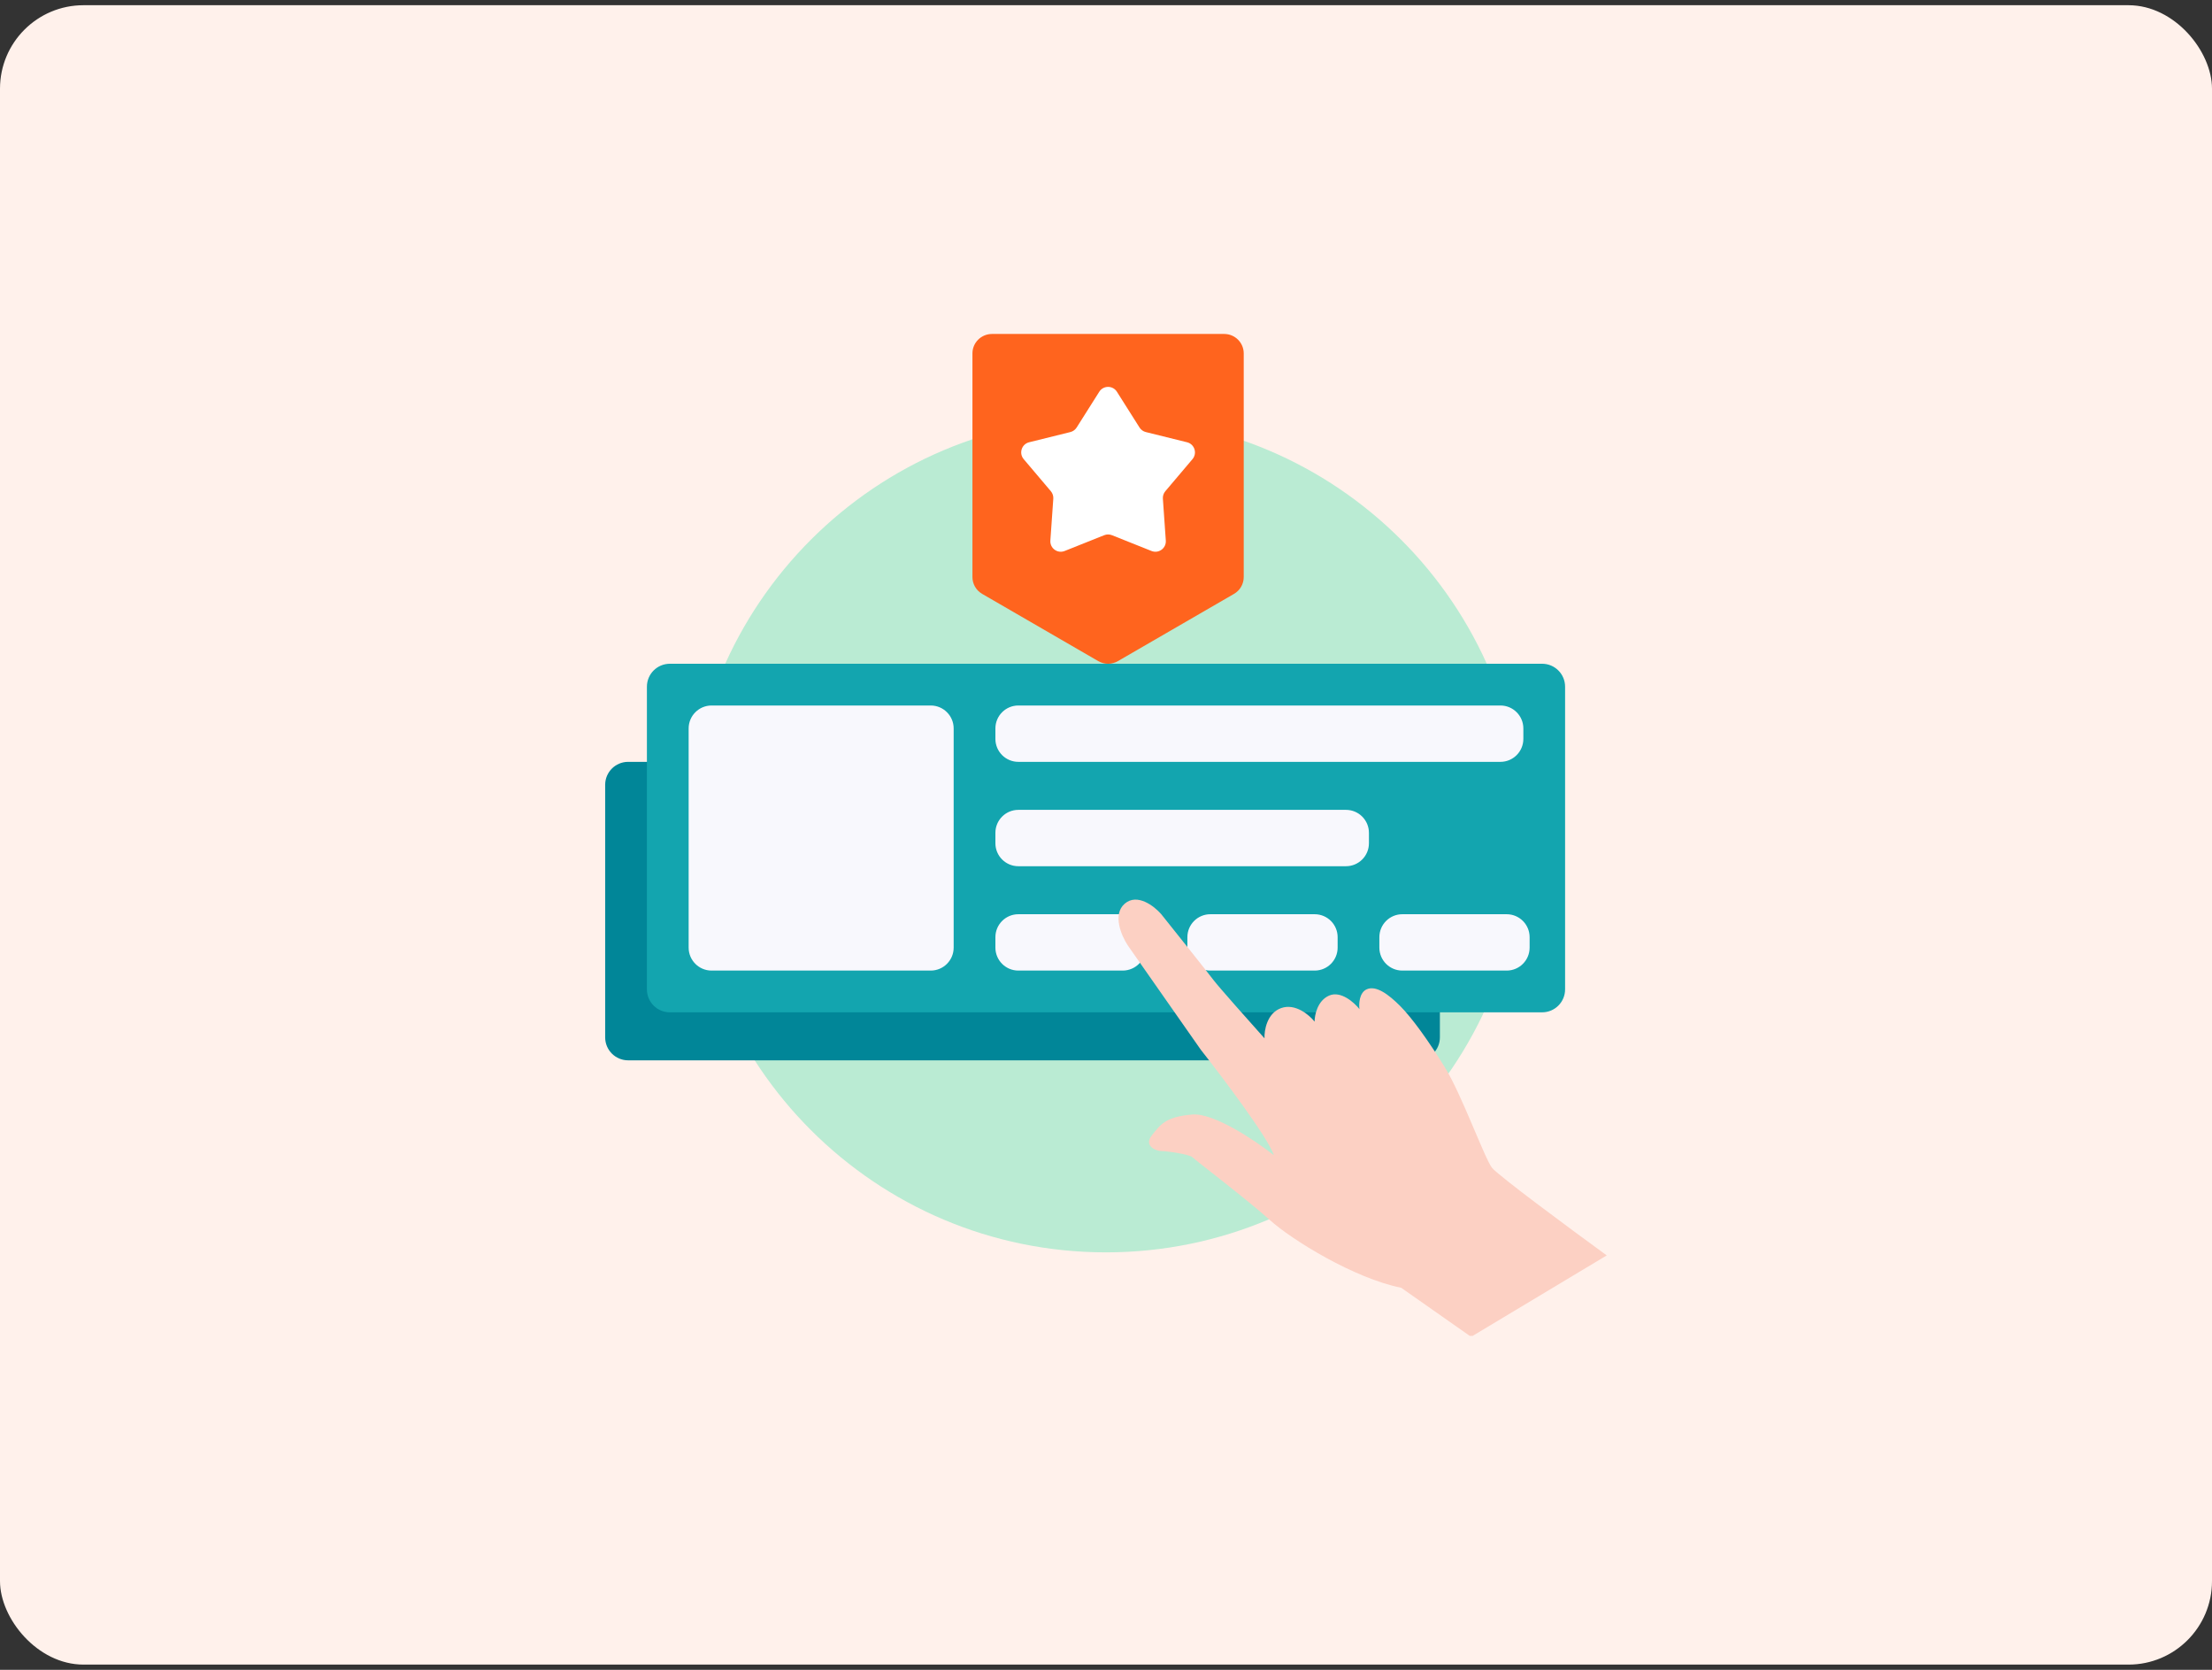 <svg width="212" height="160" viewBox="0 0 212 160" fill="none" xmlns="http://www.w3.org/2000/svg">
<rect x="0" y="0" width="212" height="160" fill="#333333" stroke="none"/>
<rect y="0.5" width="212" height="159" rx="8" fill="#FFF1EB"/>
<g clip-path="url(#clip0_4646_249002)">
<path d="M146 80C146 102.091 128.091 120 106 120C83.909 120 66 102.091 66 80C66 57.909 83.909 40 106 40C128.091 40 146 57.909 146 80Z" fill="#BAEBD3"/>
<path d="M58 75.2C58 73.985 58.985 73 60.2 73H135.8C137.015 73 138 73.985 138 75.2V99.4C138 100.615 137.015 101.6 135.8 101.6H60.2C58.985 101.6 58 100.615 58 99.4V75.2Z" fill="#018698"/>
<path d="M62 65.8C62 64.585 62.985 63.6 64.2 63.6H147.8C149.015 63.6 150 64.585 150 65.8V94.8C150 96.015 149.015 97 147.8 97H64.2C62.985 97 62 96.015 62 94.8V65.8Z" fill="#13A5AF"/>
<path d="M66 69.8C66 68.585 66.985 67.6 68.2 67.6H89.2C90.415 67.6 91.4 68.585 91.4 69.8V90.8C91.4 92.015 90.415 93 89.2 93H68.2C66.985 93 66 92.015 66 90.8V69.8Z" fill="#F8F8FD"/>
<path d="M95.4 69.8C95.4 68.585 96.385 67.6 97.6 67.6H143.8C145.015 67.6 146 68.585 146 69.8V70.8C146 72.015 145.015 73 143.8 73H97.6C96.385 73 95.4 72.015 95.4 70.8V69.8Z" fill="#F8F8FD"/>
<path d="M95.4 79.8C95.4 78.585 96.385 77.6 97.6 77.6H129C130.215 77.6 131.2 78.585 131.2 79.8V80.8C131.2 82.015 130.215 83 129 83H97.6C96.385 83 95.4 82.015 95.4 80.8V79.8Z" fill="#F8F8FD"/>
<path d="M95.4 89.8C95.4 88.585 96.385 87.6 97.6 87.6H107.6C108.815 87.6 109.8 88.585 109.8 89.8V90.8C109.8 92.015 108.815 93 107.6 93H97.6C96.385 93 95.4 92.015 95.4 90.8V89.8Z" fill="#F8F8FD"/>
<path d="M113.8 89.8C113.8 88.585 114.785 87.6 116 87.6H126C127.215 87.6 128.2 88.585 128.2 89.8V90.8C128.2 92.015 127.215 93 126 93H116C114.785 93 113.8 92.015 113.8 90.8V89.8Z" fill="#F8F8FD"/>
<path d="M132.2 89.8C132.2 88.585 133.185 87.6 134.4 87.6H144.4C145.615 87.6 146.6 88.585 146.6 89.8V90.8C146.6 92.015 145.615 93 144.4 93H134.4C133.185 93 132.2 92.015 132.2 90.8V89.8Z" fill="#F8F8FD"/>
<path d="M142.991 111.892C143.551 112.612 150.558 117.792 153.991 120.292L140.991 128.092L134.291 123.392C129.791 122.492 123.791 118.792 121.691 116.892C119.591 114.992 114.591 111.192 114.291 110.892C113.991 110.592 111.791 110.292 111.291 110.292C110.791 110.292 109.591 109.792 110.391 108.792C111.191 107.792 111.691 106.992 114.291 106.792C116.371 106.632 120.358 109.325 122.091 110.692C121.531 109.012 117.191 103.259 115.091 100.592L108.091 90.592C107.491 89.692 106.591 87.632 107.791 86.592C108.991 85.552 110.625 86.825 111.291 87.592C112.758 89.425 115.811 93.252 116.291 93.892C116.771 94.532 119.758 97.892 121.191 99.492C121.158 98.725 121.431 97.072 122.791 96.592C124.151 96.112 125.491 97.259 125.991 97.892C125.991 97.259 126.271 95.872 127.391 95.392C128.511 94.912 129.791 96.059 130.291 96.692C130.225 96.192 130.271 95.112 130.991 94.792C131.891 94.392 133.091 95.292 134.191 96.392C135.291 97.492 136.891 99.692 138.491 102.292C140.091 104.892 142.291 110.992 142.991 111.892Z" fill="#FCD0C3"/>
<path d="M93.2 33.862C93.2 32.834 94.039 32 95.074 32H117.326C118.361 32 119.2 32.834 119.2 33.862V55.296C119.2 55.959 118.846 56.571 118.269 56.905L107.143 63.347C106.56 63.684 105.84 63.684 105.257 63.347L94.131 56.905C93.554 56.571 93.2 55.959 93.2 55.296V33.862Z" fill="#FF641E"/>
<path d="M105.355 37.536C105.747 36.916 106.653 36.916 107.045 37.536L109.213 40.964C109.351 41.182 109.567 41.338 109.818 41.4L113.766 42.377C114.486 42.555 114.768 43.428 114.289 43.994L111.685 47.069C111.517 47.268 111.433 47.525 111.451 47.785L111.732 51.797C111.783 52.532 111.048 53.069 110.363 52.795L106.571 51.282C106.333 51.187 106.067 51.187 105.829 51.282L102.037 52.795C101.352 53.069 100.617 52.532 100.668 51.797L100.949 47.785C100.967 47.525 100.883 47.268 100.715 47.069L98.111 43.994C97.632 43.428 97.914 42.555 98.634 42.377L102.582 41.4C102.833 41.338 103.049 41.182 103.187 40.964L105.355 37.536Z" fill="white"/>
</g>
<defs>
<clipPath id="clip0_4646_249002">
<rect width="96" height="96" fill="white" transform="translate(58 32)"/>
</clipPath>
</defs>
</svg>
